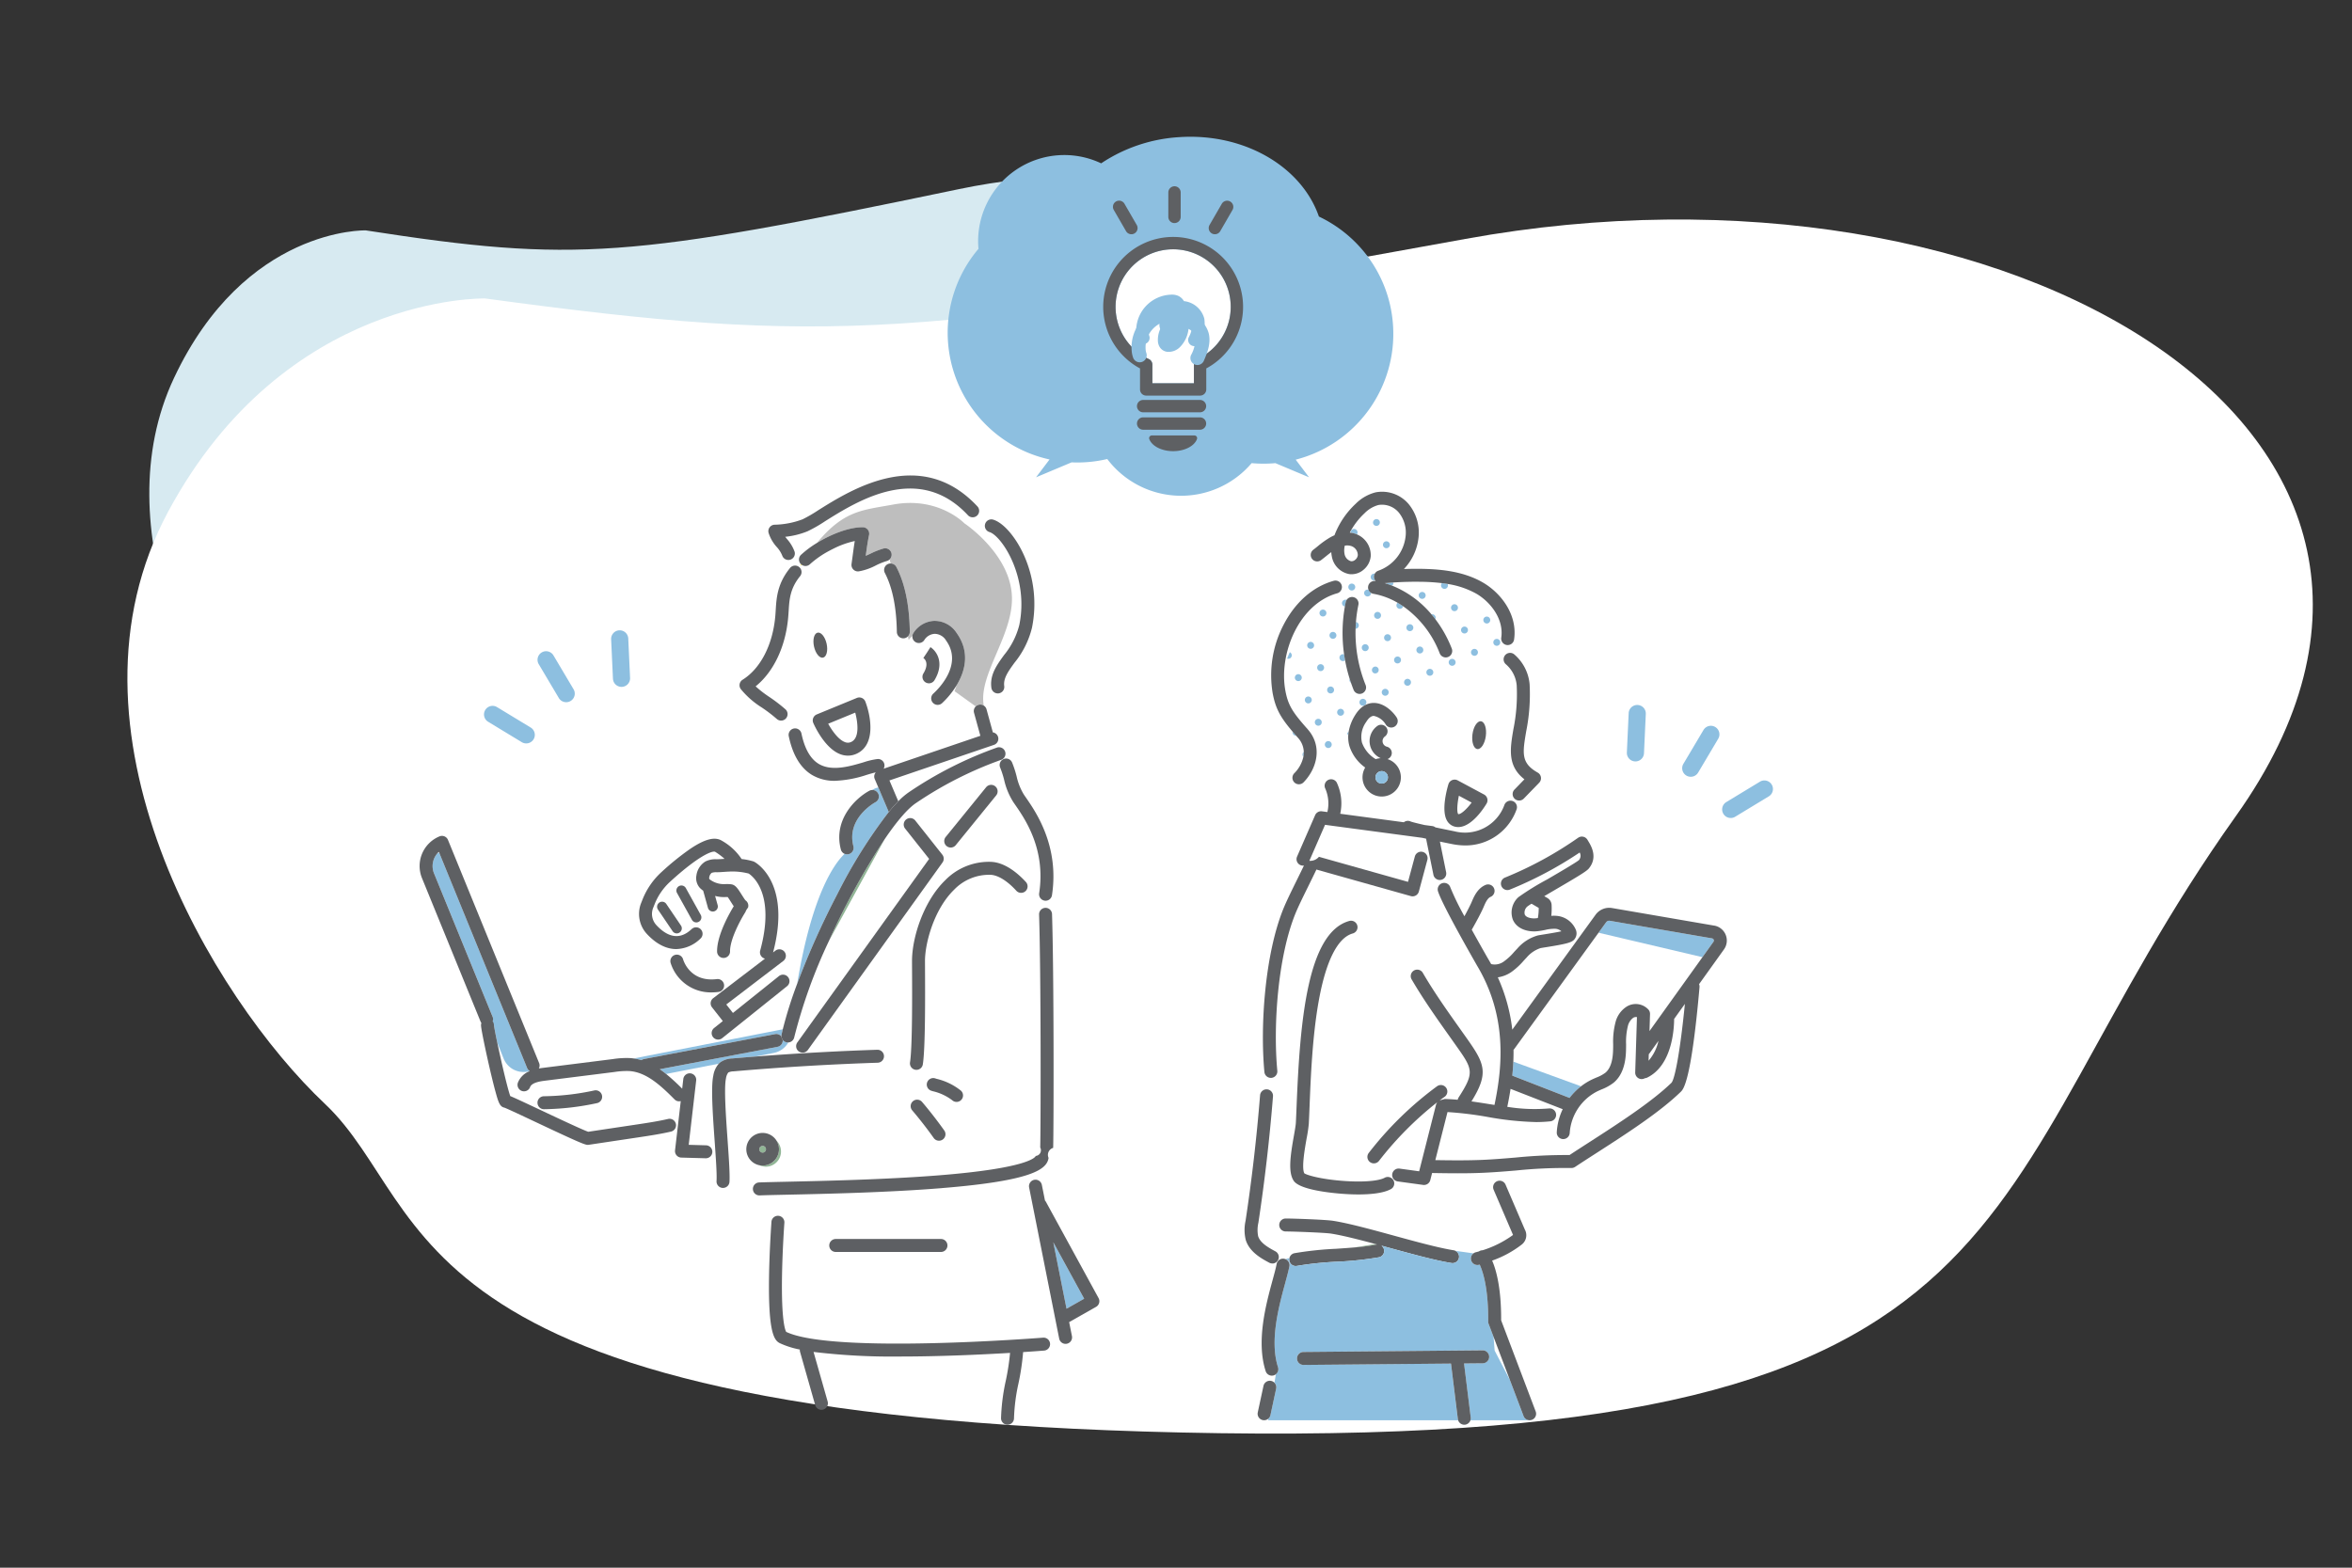 <svg xmlns="http://www.w3.org/2000/svg" xmlns:xlink="http://www.w3.org/1999/xlink" width="480" height="320" viewBox="0 0 480 320">
  <rect x="0" y="0" width="480" height="320" fill="#333333" stroke="none"/>
  <defs>
    <clipPath id="clip-path">
      <rect id="長方形_23227" data-name="長方形 23227" width="276.188" height="284.821" fill="none"/>
    </clipPath>
  </defs>
  <g id="グループ_7401" data-name="グループ 7401" transform="translate(-160 -2734)">
    <g id="img" transform="translate(0 -1564)">
      <rect id="area" width="480" height="320" transform="translate(160 4298)" fill="none"/>
      <path id="パス_19969" data-name="パス 19969" d="M44.166,11.164c42.847,6.65,53.821,5.6,121.057-8.419S294,30.284,260.377,84.321,237.965,173.272,134.9,171.628s-96.668-31.609-110.51-46.572S-9.459,72.12,5.043,41.287,44.166,11.164,44.166,11.164Z" transform="translate(190.472 4333.861)" fill="#d7eaf1"/>
      <path id="パス_19700" data-name="パス 19700" d="M258.346,4391.6c70.815,9.6,88.953,8.077,200.078-12.154S671.252,4419.2,615.689,4497.2s-37.042,128.4-207.381,126.027S248.541,4577.6,225.662,4556s-55.946-76.412-31.977-120.921S258.346,4391.6,258.346,4391.6Z" transform="translate(0.65 -32.678)" fill="#fff"/>
    </g>
    <g id="img-2" data-name="img" transform="translate(245.635 2740)">
      <g id="グループ_7358" data-name="グループ 7358" clip-path="url(#clip-path)">
        <path id="パス_21914" data-name="パス 21914" d="M436.7,38.374a26.349,26.349,0,0,0-5.39-14.235,26.644,26.644,0,0,0-9.73-7.854C418.062,6.108,406.323-.86,392.935.086a32.16,32.16,0,0,0-15.791,5.338A17.585,17.585,0,0,0,352.077,22.56c.008.1.021.207.03.312a26.49,26.49,0,0,0,14.5,43l-2.754,3.639,7.257-3.05a26.5,26.5,0,0,0,7.277-.68,18.89,18.89,0,0,0,29.465.839,26.687,26.687,0,0,0,4.291.046c.184-.013.367-.029.55-.046l6.877,2.89-2.726-3.6A26.5,26.5,0,0,0,436.7,38.374" transform="translate(-238.051 21.916)" fill="#8dbfe0"/>
        <path id="パス_21915" data-name="パス 21915" d="M501.507,100.365a11.75,11.75,0,1,0-16.715,10.649,1.261,1.261,0,0,1,.727,1.143v3.8H494v-3.8a1.261,1.261,0,0,1,.727-1.143,11.8,11.8,0,0,0,6.785-10.649m-6.274,7.253a1.261,1.261,0,1,1-2.319-.993,5.824,5.824,0,0,0,.741-3.273,2.2,2.2,0,0,0-1.194-1.438,5.49,5.49,0,0,1-1.531,3.264,2.89,2.89,0,0,1-2.284.865,1.87,1.87,0,0,1-1.411-.927,2.29,2.29,0,0,1-.285-1.036,4.7,4.7,0,0,1,1.39-3.531,4.837,4.837,0,0,0-3.6,5,2.437,2.437,0,0,0,.129.7,1.261,1.261,0,1,1-2.358.9,4.881,4.881,0,0,1-.288-1.43,7.373,7.373,0,0,1,7.088-7.844,3.189,3.189,0,0,1,1.494.251,2.655,2.655,0,0,1,1.154,1.071,4.815,4.815,0,0,1,4.163,3.626,7.963,7.963,0,0,1-.886,4.8" transform="translate(-335.976 -43.729)" fill="#fff"/>
        <path id="パス_21916" data-name="パス 21916" d="M482.549,78.885a14.272,14.272,0,0,0-6.76,26.841v4.286a1.261,1.261,0,0,0,1.261,1.261h11a1.261,1.261,0,0,0,1.261-1.261v-4.286a14.272,14.272,0,0,0-6.76-26.841m4.238,26.064v3.8h-8.475v-3.8a1.261,1.261,0,0,0-.728-1.143,11.75,11.75,0,1,1,9.931,0,1.261,1.261,0,0,0-.728,1.143" transform="translate(-328.767 -36.521)" fill="#5e6063"/>
        <path id="パス_21917" data-name="パス 21917" d="M507.7,207.256H496.1a1.261,1.261,0,0,0,0,2.522h11.6a1.261,1.261,0,1,0,0-2.522" transform="translate(-348.44 -131.617)" fill="#5e6063"/>
        <path id="パス_21918" data-name="パス 21918" d="M520.806,46.5a1.261,1.261,0,0,0,1.261-1.261V40.248a1.261,1.261,0,0,0-2.523,0v4.994a1.261,1.261,0,0,0,1.261,1.261" transform="translate(-366.745 -6.965)" fill="#5e6063"/>
        <path id="パス_21919" data-name="パス 21919" d="M478.632,56.567a1.261,1.261,0,0,0,2.185-1.261l-2.5-4.325a1.261,1.261,0,1,0-2.184,1.261Z" transform="translate(-334.463 -15.383)" fill="#5e6063"/>
        <path id="パス_21920" data-name="パス 21920" d="M551.971,57.028a1.261,1.261,0,0,0,1.723-.462l2.5-4.325a1.261,1.261,0,0,0-2.185-1.261l-2.5,4.325a1.261,1.261,0,0,0,.462,1.723" transform="translate(-390.299 -15.382)" fill="#5e6063"/>
        <path id="パス_21921" data-name="パス 21921" d="M507.7,220.964H496.1a1.261,1.261,0,0,0,0,2.522h11.6a1.261,1.261,0,1,0,0-2.522" transform="translate(-348.44 -141.772)" fill="#5e6063"/>
        <path id="パス_21922" data-name="パス 21922" d="M513.675,235.227h-8.7a.545.545,0,0,0-.523.716c.507,1.425,2.5,2.488,4.872,2.488s4.365-1.063,4.872-2.488a.545.545,0,0,0-.523-.716" transform="translate(-355.544 -152.338)" fill="#5e6063"/>
        <path id="パス_21923" data-name="パス 21923" d="M505.265,125.788a3.015,3.015,0,0,0-1.308-1.215,3.616,3.616,0,0,0-1.695-.285,8.362,8.362,0,0,0-8.038,8.9,5.543,5.543,0,0,0,.327,1.622,1.431,1.431,0,0,0,2.675-1.015,2.76,2.76,0,0,1-.147-.792,5.485,5.485,0,0,1,4.084-5.667,5.328,5.328,0,0,0-1.577,4,2.6,2.6,0,0,0,.324,1.175,2.12,2.12,0,0,0,1.6,1.051,3.276,3.276,0,0,0,2.591-.981,6.224,6.224,0,0,0,1.737-3.7,2.5,2.5,0,0,1,1.354,1.63,6.6,6.6,0,0,1-.84,3.712,1.431,1.431,0,1,0,2.63,1.126c.614-1.433,1.454-3.395,1.005-5.449a5.461,5.461,0,0,0-4.721-4.113" transform="translate(-348.916 -67.746)" fill="#8dbfe0"/>
        <path id="パス_21924" data-name="パス 21924" d="M653.668,843.425l-.378-.1-4.225.7a38.688,38.688,0,0,0,4.436-.579,1.278,1.278,0,0,1,.167-.018" transform="translate(-458.248 -595.397)" fill="#90b595"/>
        <path id="パス_21925" data-name="パス 21925" d="M625.643,402.889a.706.706,0,1,0,.408.911.706.706,0,0,0-.408-.911" transform="translate(-441.036 -284.413)" fill="#8dbfe0"/>
        <path id="パス_21926" data-name="パス 21926" d="M632.075,419.7a.706.706,0,1,0-.407-.911.706.706,0,0,0,.407.911" transform="translate(-445.932 -295.348)" fill="#8dbfe0"/>
        <path id="パス_21927" data-name="パス 21927" d="M641.168,395.973c-.013-.006-.023-.013-.036-.018a.706.706,0,0,0-.5,1.318.693.693,0,0,0,.176.04c.053-.3.108-.592.17-.886a1.317,1.317,0,0,1,.193-.454" transform="translate(-451.972 -279.516)" fill="#8dbfe0"/>
        <path id="パス_21928" data-name="パス 21928" d="M608.032,449.056a.706.706,0,1,0-.407-.911.705.705,0,0,0,.407.911" transform="translate(-428.958 -316.076)" fill="#8dbfe0"/>
        <path id="パス_21929" data-name="パス 21929" d="M614.967,464.545a.706.706,0,1,0-.407-.911.705.705,0,0,0,.407.911" transform="translate(-433.854 -327.011)" fill="#8dbfe0"/>
        <path id="パス_21930" data-name="パス 21930" d="M603.119,433.331a.7.7,0,0,0-.357-.885c-.2.433-.38.865-.545,1.3a.705.705,0,0,0,.9-.411" transform="translate(-425.173 -305.313)" fill="#8dbfe0"/>
        <path id="パス_21931" data-name="パス 21931" d="M623.521,442.121a.706.706,0,1,0-.407-.911.705.705,0,0,0,.407.911" transform="translate(-439.893 -311.18)" fill="#8dbfe0"/>
        <path id="パス_21932" data-name="パス 21932" d="M630.047,456.7a.706.706,0,1,0,.91-.408.706.706,0,0,0-.91.408" transform="translate(-444.789 -322.114)" fill="#8dbfe0"/>
        <path id="パス_21933" data-name="パス 21933" d="M617.5,426.224a.705.705,0,0,0,.028-.411.713.713,0,0,0-.11-.246.7.7,0,0,0-.325-.253.706.706,0,1,0,.408.911" transform="translate(-434.996 -300.244)" fill="#8dbfe0"/>
        <path id="パス_21934" data-name="パス 21934" d="M606.415,488.365a.7.7,0,0,0,.278.046c-.251-.286-.493-.564-.719-.829a.7.7,0,0,0,.442.784" transform="translate(-427.817 -344.239)" fill="#8dbfe0"/>
        <path id="パス_21935" data-name="パス 21935" d="M613.153,501.648a.695.695,0,0,0-.083,1,4.673,4.673,0,0,0,.083-1" transform="translate(-432.712 -354.17)" fill="#8dbfe0"/>
        <path id="パス_21936" data-name="パス 21936" d="M678.133,398.4a.7.7,0,0,0,.082.658.722.722,0,0,0,.089.1.705.705,0,0,0,1.147-.258.639.639,0,0,0,.018-.068q-.558-.383-1.136-.716a.7.7,0,0,0-.2.281" transform="translate(-478.738 -281.077)" fill="#8dbfe0"/>
        <path id="パス_21937" data-name="パス 21937" d="M656.576,389.008a.7.7,0,0,0-.865.42.7.7,0,0,0-.046.276.7.7,0,1,0,1.408-.072,1.321,1.321,0,0,1-.5-.625" transform="translate(-462.907 -274.621)" fill="#8dbfe0"/>
        <path id="パス_21938" data-name="パス 21938" d="M671.161,384.159a.706.706,0,0,0,.011.135q.581.183,1.15.405a.681.681,0,0,0,.235-.645c-.466.03-.932.066-1.4.105" transform="translate(-473.848 -271.147)" fill="#8dbfe0"/>
        <path id="パス_21939" data-name="パス 21939" d="M693.622,391.047a.706.706,0,1,0,.91-.408.705.705,0,0,0-.91.408" transform="translate(-489.673 -275.764)" fill="#8dbfe0"/>
        <path id="パス_21940" data-name="パス 21940" d="M709.239,384.491a.7.7,0,0,0-.128.209.706.706,0,1,0,1.346.091.717.717,0,0,0-.044-.131c-.393-.066-.784-.122-1.174-.17" transform="translate(-500.609 -271.456)" fill="#8dbfe0"/>
        <path id="パス_21941" data-name="パス 21941" d="M669.987,421.316a.706.706,0,1,0-.408-.91.7.7,0,0,0,.408.91" transform="translate(-472.699 -296.491)" fill="#8dbfe0"/>
        <path id="パス_21942" data-name="パス 21942" d="M649.736,412.843a.7.7,0,0,0,.076-1.389c-.036.462-.062.925-.076,1.389" transform="translate(-458.722 -290.492)" fill="#8dbfe0"/>
        <path id="パス_21943" data-name="パス 21943" d="M654.09,427.34a.706.706,0,1,0,.911-.408.706.706,0,0,0-.911.408" transform="translate(-461.763 -301.387)" fill="#8dbfe0"/>
        <path id="パス_21944" data-name="パス 21944" d="M676.922,436.8a.706.706,0,1,0-.408-.91.7.7,0,0,0,.408.91" transform="translate(-477.595 -307.426)" fill="#8dbfe0"/>
        <path id="パス_21945" data-name="パス 21945" d="M662.644,404.917a.706.706,0,1,0,.911-.408.706.706,0,0,0-.911.408" transform="translate(-467.803 -285.556)" fill="#8dbfe0"/>
        <path id="パス_21946" data-name="パス 21946" d="M685.98,413.063a.706.706,0,1,0,.408.911.706.706,0,0,0-.408-.911" transform="translate(-483.635 -291.595)" fill="#8dbfe0"/>
        <path id="パス_21947" data-name="パス 21947" d="M683.449,451.383h0a.706.706,0,0,0,.082.658.722.722,0,0,0,.089.1.7.7,0,0,0,.237.15h0a.7.7,0,0,0,.276.046.707.707,0,0,0,.484-.217.706.706,0,0,0-.669-1.176.723.723,0,0,0-.128.043.712.712,0,0,0-.118.067.7.7,0,0,0-.253.325" transform="translate(-482.491 -318.362)" fill="#8dbfe0"/>
        <path id="パス_21948" data-name="パス 21948" d="M644.192,487.627a.693.693,0,0,0-.314.634l.256-.2c.015-.146.034-.291.058-.438" transform="translate(-454.585 -344.271)" fill="#8dbfe0"/>
        <path id="パス_21949" data-name="パス 21949" d="M652.879,466.164a.706.706,0,1,0-.407-.911.705.705,0,0,0,.407.911" transform="translate(-460.62 -328.154)" fill="#8dbfe0"/>
        <path id="パス_21950" data-name="パス 21950" d="M637.389,473.1a.706.706,0,1,0-.407-.911.705.705,0,0,0,.407.911" transform="translate(-449.685 -333.05)" fill="#8dbfe0"/>
        <path id="パス_21951" data-name="パス 21951" d="M645.8,451.753c-.093-.268-.185-.536-.27-.807a.7.7,0,0,0,.27.807" transform="translate(-455.729 -318.374)" fill="#8dbfe0"/>
        <path id="パス_21952" data-name="パス 21952" d="M668.368,459.228a.706.706,0,1,0-.407-.911.705.705,0,0,0,.407.911" transform="translate(-471.556 -323.257)" fill="#8dbfe0"/>
        <path id="パス_21953" data-name="パス 21953" d="M661.433,443.739a.706.706,0,0,0,.939-.819.708.708,0,0,0-.308-.435.733.733,0,0,0-.128-.064.706.706,0,0,0-.5,1.319" transform="translate(-466.66 -312.322)" fill="#8dbfe0"/>
        <path id="パス_21954" data-name="パス 21954" d="M639.5,433.864a.719.719,0,0,0-.128-.034.705.705,0,0,0-.757.985.684.684,0,0,0,.067.118.694.694,0,0,0,.089.1.708.708,0,0,0,.513.2.718.718,0,0,0,.135-.018.709.709,0,0,0,.246-.11c.012-.008.021-.019.032-.028q-.11-.6-.2-1.212" transform="translate(-450.829 -306.283)" fill="#8dbfe0"/>
        <path id="パス_21955" data-name="パス 21955" d="M628.428,494.612a.706.706,0,1,0,.911-.408.706.706,0,0,0-.911.408" transform="translate(-443.646 -348.882)" fill="#8dbfe0"/>
        <path id="パス_21956" data-name="パス 21956" d="M622.812,479.625a.706.706,0,0,0-.082-.657.7.7,0,0,0-.2-.189.7.7,0,0,0-.539-.092.725.725,0,0,0-.128.043.706.706,0,1,0,.948.9" transform="translate(-438.75 -337.946)" fill="#8dbfe0"/>
        <path id="パス_21957" data-name="パス 21957" d="M723.892,414.682a.706.706,0,0,0-.828,1.066.741.741,0,0,0,.089.1.706.706,0,1,0,.74-1.169" transform="translate(-510.401 -292.738)" fill="#8dbfe0"/>
        <path id="パス_21958" data-name="パス 21958" d="M703.2,407.078c.006-.013.014-.024.019-.037a.7.7,0,0,0,.028-.412.715.715,0,0,0-.11-.246.7.7,0,0,0-.725-.283q.405.476.788.978" transform="translate(-495.909 -286.701)" fill="#8dbfe0"/>
        <path id="パス_21959" data-name="パス 21959" d="M732.161,396.253l-.081-.081a.653.653,0,0,0,.081.081" transform="translate(-516.858 -279.703)" fill="#8dbfe0"/>
        <path id="パス_21960" data-name="パス 21960" d="M717.365,400.1a.706.706,0,1,0-.911.408.706.706,0,0,0,.911-.408" transform="translate(-505.506 -281.803)" fill="#8dbfe0"/>
        <path id="パス_21961" data-name="パス 21961" d="M738.47,408.155a.706.706,0,1,0,.911-.408.706.706,0,0,0-.911.408" transform="translate(-521.337 -287.842)" fill="#8dbfe0"/>
        <path id="パス_21962" data-name="パス 21962" d="M714.427,437.514a.706.706,0,1,0,.91-.408.706.706,0,0,0-.91.408" transform="translate(-504.362 -308.57)" fill="#8dbfe0"/>
        <path id="パス_21963" data-name="パス 21963" d="M693.322,429.462a.706.706,0,1,0-.911.408.706.706,0,0,0,.911-.408" transform="translate(-488.531 -302.53)" fill="#8dbfe0"/>
        <path id="パス_21964" data-name="パス 21964" d="M699.346,445.358a.706.706,0,1,0-.407-.911.705.705,0,0,0,.407.911" transform="translate(-493.427 -313.465)" fill="#8dbfe0"/>
        <path id="パス_21965" data-name="パス 21965" d="M730.827,430.171a.706.706,0,1,0,.408.911.706.706,0,0,0-.408-.911" transform="translate(-515.298 -303.673)" fill="#8dbfe0"/>
        <path id="パス_21966" data-name="パス 21966" d="M746.224,424.582a.706.706,0,0,0,.527-.847.709.709,0,0,0-.11-.246.706.706,0,0,0-1.172.027.692.692,0,0,0-.064.128.705.705,0,0,0,.819.939" transform="translate(-526.233 -298.777)" fill="#8dbfe0"/>
        <path id="パス_21967" data-name="パス 21967" d="M644.743,385.244a.706.706,0,1,0,.911-.408.692.692,0,0,0-.138-.037.706.706,0,0,0-.773.445" transform="translate(-455.164 -271.667)" fill="#8dbfe0"/>
        <path id="パス_21968" data-name="パス 21968" d="M661.053,377.884a.7.7,0,1,0,.044,1.355,1.287,1.287,0,0,1-.044-1.355" transform="translate(-466.1 -266.777)" fill="#8dbfe0"/>
        <path id="パス_21969" data-name="パス 21969" d="M647.6,347.984a.705.705,0,1,0-1.278-.34,5.018,5.018,0,0,1,1.013.235c.091.031.178.068.266.106" transform="translate(-456.313 -244.9)" fill="#8dbfe0"/>
        <path id="パス_21970" data-name="パス 21970" d="M668.786,355.885a.706.706,0,1,0,.91-.408.706.706,0,0,0-.91.408" transform="translate(-472.139 -250.938)" fill="#8dbfe0"/>
        <path id="パス_21971" data-name="パス 21971" d="M661.933,341.053a.709.709,0,0,0,.089.1.706.706,0,0,0,.648.178.706.706,0,0,0,.417-1.093.706.706,0,0,0-1.154.812" transform="translate(-467.243 -240.003)" fill="#8dbfe0"/>
        <path id="パス_21972" data-name="パス 21972" d="M841.858,623.2a.451.451,0,0,0-.29-.707l-20.857-3.59a.78.78,0,0,0-.758.309l-1.538,2.121,21.2,4.993Z" transform="translate(-577.812 -436.945)" fill="#8dbfe0"/>
        <path id="パス_21973" data-name="パス 21973" d="M758.522,719.566l11.689,4.553a12.871,12.871,0,0,1,2.35-2.376l-13.827-5.034c-.043.97-.115,1.923-.212,2.858" transform="translate(-535.526 -506.005)" fill="#8dbfe0"/>
        <path id="パス_21974" data-name="パス 21974" d="M877.317,493.688a1.748,1.748,0,0,0,2.4-.611l4.1-6.907a1.749,1.749,0,1,0-3.008-1.786l-4.1,6.907a1.749,1.749,0,0,0,.611,2.4" transform="translate(-618.793 -341.377)" fill="#8dbfe0"/>
        <path id="パス_21975" data-name="パス 21975" d="M839.722,480.6l.082,0a1.749,1.749,0,0,0,1.746-1.669l.37-8.024a1.749,1.749,0,0,0-3.495-.161l-.37,8.024a1.749,1.749,0,0,0,1.667,1.828" transform="translate(-591.677 -331.176)" fill="#8dbfe0"/>
        <path id="パス_21976" data-name="パス 21976" d="M914.311,522.312a1.749,1.749,0,0,0-2.4-.588l-6.868,4.167a1.749,1.749,0,0,0,1.815,2.991l6.868-4.167a1.749,1.749,0,0,0,.588-2.4" transform="translate(-638.376 -368.165)" fill="#8dbfe0"/>
        <path id="パス_21977" data-name="パス 21977" d="M732.5,480.383c-.753-.1-1.532,1.089-1.739,2.655s.235,2.916.988,3.016,1.532-1.089,1.739-2.655-.235-2.916-.988-3.016" transform="translate(-515.894 -339.153)" fill="#5e6063"/>
        <path id="パス_21978" data-name="パス 21978" d="M756.64,462.654l3.138-3.234a1.323,1.323,0,0,0-.3-2.073c-3.443-1.945-3.1-3.972-2.348-8.415a38.606,38.606,0,0,0,.7-9.6,9.092,9.092,0,0,0-3.141-6.116,1.323,1.323,0,1,0-1.679,2.045,6.416,6.416,0,0,1,2.181,4.255,35.863,35.863,0,0,1-.672,8.974c-.675,3.988-1.268,7.489,2.247,10.23l-2.029,2.091a1.323,1.323,0,0,0,1.9,1.843" transform="translate(-531.296 -305.645)" fill="#5e6063"/>
        <path id="パス_21979" data-name="パス 21979" d="M637.186,526.7a1.323,1.323,0,0,0-2.506-.848,8.562,8.562,0,0,1-10.183,5.373c-1.546-.311-2.827-.576-3.889-.8a1.316,1.316,0,0,0-.635-.27l-1.558-.208c-2.083-.469-2.69-.661-2.838-.714a1.321,1.321,0,0,0-1.421.145l-12.978-1.735a9.964,9.964,0,0,0-.714-6.38,1.323,1.323,0,0,0-2.318,1.275,7.659,7.659,0,0,1,.41,4.754l-1.11-.148a1.323,1.323,0,0,0-1.388.782l-3.686,8.455a1.317,1.317,0,0,0,1.4,1.834c-.522,1.084-1.039,2.137-1.53,3.134-1.122,2.281-2.091,4.252-2.7,5.767-3.712,9.227-4.74,23.706-3.838,33.239a1.323,1.323,0,0,0,1.316,1.2c.042,0,.084,0,.126-.006a1.323,1.323,0,0,0,1.193-1.441c-.872-9.215.1-23.167,3.658-32,.573-1.424,1.522-3.354,2.621-5.587.53-1.078,1.091-2.218,1.655-3.395.015-.032.023-.065.035-.1l19.28,5.424a1.323,1.323,0,0,0,1.636-.93l1.743-6.491a1.323,1.323,0,0,0-2.555-.686l-1.4,5.2-18.179-5.115a2.312,2.312,0,0,1-1.955.818l3.2-7.345,19.829,2.651.791.175,1.5,7.374a1.323,1.323,0,1,0,2.593-.527l-1.269-6.25c.74.153,1.554.318,2.452.5a14.033,14.033,0,0,0,2.766.286,11.059,11.059,0,0,0,10.445-7.405" transform="translate(-413.297 -367.536)" fill="#5e6063"/>
        <path id="パス_21980" data-name="パス 21980" d="M652.527,476.6a1.174,1.174,0,0,1-.407-2.087,1.323,1.323,0,0,0-1.561-2.137,3.814,3.814,0,0,0,.7,6.568,3.87,3.87,0,0,0-1.015.194,6.451,6.451,0,0,1-2.81-3.383,5.166,5.166,0,0,1,.849-4.179c.508-.838,1.035-1.263,1.568-1.263h0a3.763,3.763,0,0,1,2.432,1.742,1.323,1.323,0,0,0,2.269-1.361c-.5-.84-2.33-3.022-4.7-3.027h-.008c-1.049,0-2.562.442-3.832,2.539a9.371,9.371,0,0,0-1.291,3.328c-.024.146-.043.292-.058.438a6.615,6.615,0,0,0,.219,2.514,8.553,8.553,0,0,0,3.214,4.367,3.921,3.921,0,0,0,3.373,5.92,3.914,3.914,0,0,0,1.177-7.645,1.322,1.322,0,0,0-.124-2.528m-2.291,5.945a1.27,1.27,0,1,1,.921,1.542,1.262,1.262,0,0,1-.921-1.542" transform="translate(-455.119 -330.182)" fill="#5e6063"/>
        <path id="パス_21981" data-name="パス 21981" d="M598.514,412.977c-3.008-3.382-3.966-4.821-4.524-7.839-1.407-7.617,2.832-17.741,10.612-19.886a1.323,1.323,0,0,0-.7-2.55c-4.266,1.176-7.927,4.392-10.311,9.054a22.255,22.255,0,0,0-2.2,13.863c.585,3.168,1.593,4.971,4.072,7.882.226.265.468.544.719.829.118.134.234.267.357.406a4.478,4.478,0,0,1,1.209,2.9,4.663,4.663,0,0,1-.083,1A6.809,6.809,0,0,1,595.807,422a1.323,1.323,0,0,0,1.893,1.849c2.642-2.705,4.023-7.261.813-10.87" transform="translate(-417.304 -270.158)" fill="#5e6063"/>
        <path id="パス_21982" data-name="パス 21982" d="M642.963,413.088a1.323,1.323,0,0,0,2.452-.993,28.584,28.584,0,0,1-2.057-11.5c.013-.464.039-.927.076-1.389a27.038,27.038,0,0,1,.5-3.5,1.323,1.323,0,0,0-2.588-.551c-.062.294-.117.59-.17.886a30.76,30.76,0,0,0-.159,9.784q.087.608.2,1.212a31.19,31.19,0,0,0,.934,3.779c.085.27.177.539.27.807.17.492.348.981.544,1.463" transform="translate(-452.344 -278.246)" fill="#5e6063"/>
        <path id="パス_21983" data-name="パス 21983" d="M623.48,329.781l-.036.094a8.562,8.562,0,0,0-.783.379,18.143,18.143,0,0,0-2.633,1.863c-.3.242-.6.484-.91.717a1.323,1.323,0,1,0,1.6,2.108c.327-.248.647-.5.968-.762.375-.3.74-.594,1.106-.864a5.817,5.817,0,0,0,.116.908,4.428,4.428,0,0,0,3.6,3.585,3.754,3.754,0,0,0,2.823-.86,4.074,4.074,0,0,0,1.509-2.781,4.6,4.6,0,0,0-2.816-4.47c-.088-.037-.175-.074-.266-.106a5.017,5.017,0,0,0-1.012-.235c-.057-.007-.113-.016-.171-.021a14.474,14.474,0,0,1,2.985-3.936,6.3,6.3,0,0,1,2.845-1.7,4.471,4.471,0,0,1,4.2,1.58,6.514,6.514,0,0,1,1.357,4.783,8.425,8.425,0,0,1-5.55,7.039,1.309,1.309,0,0,0-.686,1.969,1.3,1.3,0,0,0,.11.147,1.322,1.322,0,0,0-.434,2.609,14.943,14.943,0,0,1,4.922,1.824q.577.334,1.136.716a20.86,20.86,0,0,1,7.457,9.6,1.323,1.323,0,0,0,2.466-.96,24.736,24.736,0,0,0-3.367-6.023q-.383-.5-.788-.978a20.431,20.431,0,0,0-8.025-5.847q-.569-.223-1.15-.405c-.115-.036-.229-.074-.344-.107l.332-.028c.465-.039.93-.075,1.4-.105,1.824-.117,3.657-.169,5.475-.144a40.347,40.347,0,0,1,4.446.273c.389.049.781.1,1.174.17a17.466,17.466,0,0,1,5.846,1.981c2.846,1.646,5.655,5.155,5.1,8.967a1.323,1.323,0,1,0,2.618.383c.74-5.059-2.676-9.491-6.391-11.64-4.1-2.372-8.972-2.731-12.757-2.78-1.108-.012-2.222.005-3.336.041a11,11,0,0,0,2.987-6.467,9.17,9.17,0,0,0-1.972-6.728,7.084,7.084,0,0,0-6.787-2.457,8.814,8.814,0,0,0-4.084,2.344,17.118,17.118,0,0,0-4.281,6.317m3.412,2.312a1.954,1.954,0,0,1,1.314,1.851,1.434,1.434,0,0,1-.542.953,1.151,1.151,0,0,1-.835.286,1.851,1.851,0,0,1-1.333-1.5,3.967,3.967,0,0,1,.056-1.682,2.807,2.807,0,0,1,1.34.091" transform="translate(-436.736 -226.615)" fill="#5e6063"/>
        <path id="パス_21984" data-name="パス 21984" d="M578.317,771.521a1.323,1.323,0,0,0,.624-2.491c-1.556-.829-3.109-1.751-3.518-3.1a6.592,6.592,0,0,1,.054-2.738c1.29-8.525,2.293-17.2,2.98-25.8a1.323,1.323,0,0,0-2.638-.211c-.682,8.53-1.677,17.146-2.958,25.61a8.652,8.652,0,0,0,.031,3.9c.763,2.506,3.293,3.855,4.8,4.661a1.323,1.323,0,0,0,.621.156" transform="translate(-404.297 -519.607)" fill="#5e6063"/>
        <path id="パス_21985" data-name="パス 21985" d="M598.828,834.273a1.322,1.322,0,0,0,1.568,1.02,67.391,67.391,0,0,1,8.178-.855,68.792,68.792,0,0,0,8.549-.907,1.318,1.318,0,0,0,.488-2.37l1.877.513c4.555,1.248,9.266,2.538,12.448,3.036a1.34,1.34,0,0,0,.206.016,1.319,1.319,0,0,0,.579-2.5,1.3,1.3,0,0,0-.376-.125c-3.035-.476-7.673-1.746-12.158-2.975-4.555-1.248-9.266-2.538-12.448-3.037-1.52-.238-8.149-.468-9.617-.468h-.041a1.323,1.323,0,0,0,0,2.646h.046c1.5,0,7.951.24,9.2.436,2.331.365,5.607,1.2,9.034,2.123l.378.1a1.292,1.292,0,0,0-.167.018,38.689,38.689,0,0,1-4.436.579c-1.211.1-2.486.191-3.744.276a68.775,68.775,0,0,0-8.547.906,1.328,1.328,0,0,0-1.02,1.568" transform="translate(-421.323 -582.897)" fill="#5e6063"/>
        <path id="パス_21986" data-name="パス 21986" d="M728.71,578.623l-20.857-3.59A3.443,3.443,0,0,0,704.5,576.4L687.5,599.861a35.709,35.709,0,0,0-2.953-10.682,6.47,6.47,0,0,0,2.76-1.082,14,14,0,0,0,2.489-2.281c.205-.223.414-.45.634-.679a6.278,6.278,0,0,1,2.83-1.922c.158-.036.687-.12,1.2-.2,3.849-.612,5-.906,5.571-1.431a1.92,1.92,0,0,0,.449-2.086,4.649,4.649,0,0,0-3.839-2.86,6.629,6.629,0,0,0-1.182-.007,13.718,13.718,0,0,0,.068-2.141,1.741,1.741,0,0,0-.934-1.546l-.569-.334c.635-.373,1.289-.755,1.9-1.113,5.161-3.011,6.731-3.971,7.188-4.524,1.886-2.284.5-4.6-.1-5.586-.058-.1-.114-.189-.162-.274-.012-.022-.029-.039-.043-.06s-.022-.043-.036-.063-.027-.029-.04-.045a1.344,1.344,0,0,0-.092-.1c-.03-.03-.06-.059-.092-.086s-.069-.054-.1-.078-.071-.047-.109-.068a1.236,1.236,0,0,0-.113-.054c-.04-.017-.079-.033-.121-.046a1.219,1.219,0,0,0-.121-.031,1.251,1.251,0,0,0-.125-.022c-.042-.005-.084-.007-.126-.008s-.085,0-.127,0-.083.009-.125.017a1.264,1.264,0,0,0-.129.029c-.04.011-.079.025-.119.04a1.344,1.344,0,0,0-.126.056c-.018.009-.037.014-.055.025s-.039.029-.06.042-.043.022-.063.036a75.668,75.668,0,0,1-14.882,8.106,1.323,1.323,0,1,0,.958,2.466,78.379,78.379,0,0,0,14.249-7.571,1.361,1.361,0,0,1-.148,1.55c-.585.5-4.146,2.581-6.513,3.962a53.538,53.538,0,0,0-5.834,3.6,4.221,4.221,0,0,0-1.125,4.642c.877,1.961,3.18,2.479,4.886,2.325a15.875,15.875,0,0,0,1.689-.271,7.732,7.732,0,0,1,2.168-.233,2.112,2.112,0,0,1,1.149.506c-1.062.24-2.726.5-3.481.624s-1.142.182-1.377.237a8.639,8.639,0,0,0-4.144,2.668c-.233.243-.455.483-.672.719a11.581,11.581,0,0,1-2.024,1.882,3.164,3.164,0,0,1-2.638.57c-.218-.394-.445-.788-.682-1.182h0c-1.06-1.852-2.2-3.885-3.28-5.837,1.082-1.889,2.03-3.7,2.43-4.653.38-.9.8-1.8,1.425-2.056a1.323,1.323,0,0,0-.993-2.452c-1.692.686-2.429,2.435-2.87,3.481-.217.514-.743,1.574-1.485,2.932a53.118,53.118,0,0,1-2.869-5.874,1.323,1.323,0,1,0-2.518.812c.816,2.529,5.771,11.306,7.864,14.962,0,.006.007.01.01.016l0,.011c6.237,10.331,5.32,20.614,3.645,28.588l-1.022-.163c-1.21-.194-2.438-.389-3.674-.559,3.646-5.864,2.662-7.763-1.043-13l-1.072-1.511c-2.688-3.786-5.467-7.7-7.772-11.654A1.323,1.323,0,1,0,667,589.667c2.364,4.056,5.178,8.02,7.9,11.854q.538.758,1.069,1.508c3.46,4.89,3.9,5.518.587,10.655a1.321,1.321,0,0,0-.192.489c-.868-.079-1.736-.138-2.6-.16h-.035a76.015,76.015,0,0,0-1.052.285c.334-.25.664-.491.987-.717a1.323,1.323,0,1,0-1.515-2.169,70.048,70.048,0,0,0-13.951,13.623,1.323,1.323,0,0,0,2.112,1.594,68.892,68.892,0,0,1,11.9-11.975,1.31,1.31,0,0,0-.268.516l-3.449,13.6-3.979-.545a1.323,1.323,0,1,0-.359,2.621l5.151.705a1.341,1.341,0,0,0,.181.012,1.323,1.323,0,0,0,1.281-1l.366-1.441c1.743.029,3.51.056,5.289.056,1.691,0,3.39-.024,5.078-.1,2.277-.1,4.585-.288,6.817-.475a97.688,97.688,0,0,1,11.217-.5h.045a1.313,1.313,0,0,0,.231-.023l.068-.015a1.334,1.334,0,0,0,.158-.048c.023-.008.045-.016.067-.026a1.282,1.282,0,0,0,.171-.09c.01-.006.021-.011.032-.018l0,0c1.343-.893,2.845-1.86,4.435-2.883,6.023-3.878,12.849-8.273,17.144-12.456.525-.512,2.123-2.068,3.826-21.37a1.314,1.314,0,0,0-.092-.6l5.084-7.1a3.1,3.1,0,0,0-1.992-4.856m-36.431-1.485c-.9.082-1.961-.158-2.235-.77a1.634,1.634,0,0,1,.531-1.643,9.787,9.787,0,0,1,.854-.568l1.461.858a11.028,11.028,0,0,1-.173,2.069c-.148.022-.294.042-.438.054m-4.346,26.627,17.175-23.694,1.538-2.121a.781.781,0,0,1,.758-.309l20.857,3.59a.451.451,0,0,1,.29.707l-2.24,3.126L715.5,600.149l.11-3.475a1.323,1.323,0,0,0-.288-.867,3.514,3.514,0,0,0-4.445-.673,5.308,5.308,0,0,0-2.3,3.167,15.711,15.711,0,0,0-.49,4.567c0,.517-.007,1.005-.029,1.492-.092,2.055-.611,3.494-1.541,4.278a7.437,7.437,0,0,1-1.842.993c-.292.126-.595.256-.9.4a12.339,12.339,0,0,0-2.239,1.388,12.874,12.874,0,0,0-2.35,2.376L687.5,609.245c.1-.935.169-1.888.212-2.858.035-.8.051-1.6.042-2.421a1.318,1.318,0,0,0,.179-.2m27.422,1.1a1.324,1.324,0,0,0,.145-.167l1.829-2.553a9.191,9.191,0,0,1-2.016,4.055Zm4.668,5.8c-4.106,3.993-11.1,8.494-16.715,12.111-1.466.944-2.851,1.837-4.12,2.676a103.629,103.629,0,0,0-11.1.52c-2.206.184-4.486.374-6.709.468-3.177.134-6.422.1-9.587.048l2.487-9.807a72.607,72.607,0,0,1,8.141.987,63.184,63.184,0,0,0,9.926,1.054,27.285,27.285,0,0,0,2.918-.15,1.323,1.323,0,0,0-.283-2.631,34.771,34.771,0,0,1-8.5-.33c.245-1.176.473-2.4.667-3.664l10.643,4.145a12.551,12.551,0,0,0-1.212,4.711,1.323,1.323,0,0,0,1.25,1.392l.072,0a1.323,1.323,0,0,0,1.32-1.252,10.312,10.312,0,0,1,5.695-8.527c.263-.126.532-.241.8-.357a9.667,9.667,0,0,0,2.5-1.4c1.518-1.279,2.352-3.359,2.479-6.182.024-.536.028-1.073.032-1.591a13.536,13.536,0,0,1,.375-3.814,2.926,2.926,0,0,1,1.1-1.65,1.132,1.132,0,0,1,.74-.127l-.356,11.29a1.323,1.323,0,0,0,1.28,1.364,1.343,1.343,0,0,0,.7-.181,1.315,1.315,0,0,0,.48-.13c5.106-2.5,5.477-10,5.485-11.971l2.195-3.063c-.993,9.931-2.046,15.2-2.707,16.06" transform="translate(-464.505 -395.684)" fill="#5e6063"/>
        <path id="パス_21987" data-name="パス 21987" d="M608.178,660.2c.051-1.009.1-2.177.151-3.466.245-6.078.581-14.4,1.9-21.654,1.466-8.06,3.857-12.767,6.916-13.612a1.323,1.323,0,0,0-.705-2.551c-8.616,2.381-10.07,20.713-10.756,37.709-.051,1.279-.1,2.437-.149,3.438-.029.578-.215,1.622-.411,2.729-.727,4.1-1.192,7.382-.047,9.141,1.07,1.644,6.158,2.338,9.1,2.606.957.087,2.476.2,4.119.2,2.41,0,5.087-.233,6.658-1.1a1.323,1.323,0,0,0-1.284-2.313c-1.284.713-4.746.958-8.821.624-4.39-.359-7.045-1.148-7.592-1.524-.592-1.128.1-5.04.477-7.163a28.9,28.9,0,0,0,.448-3.056" transform="translate(-426.705 -436.929)" fill="#5e6063"/>
        <path id="パス_21988" data-name="パス 21988" d="M665.483,517.373a1.27,1.27,0,1,0-.962.141,1.262,1.262,0,0,0,.962-.141" transform="translate(-468.483 -363.605)" fill="#8dbfe0"/>
        <path id="パス_21989" data-name="パス 21989" d="M713.434,530.463a2.827,2.827,0,0,0,.788.111c2.766,0,5.274-3.945,5.786-4.8a1.322,1.322,0,0,0-.511-1.844l-5.384-2.886a1.323,1.323,0,0,0-1.891.781c-.26.854-1.495,5.223-.33,7.369a2.537,2.537,0,0,0,1.542,1.271m.78-2.533c-.3-.435-.216-2.034.14-3.757l2.605,1.4c-1.036,1.383-2.218,2.435-2.746,2.361" transform="translate(-502.258 -367.751)" fill="#5e6063"/>
        <path id="パス_21990" data-name="パス 21990" d="M641.159,879.259l-2.794-7.374-3.109-5.99-.221-2.8-1.013-2.674a1.324,1.324,0,0,1-.086-.481c.063-6.76-1.082-10.2-1.73-11.591l-.164.042a1.341,1.341,0,0,1-.306.036,1.322,1.322,0,0,1-.8-2.376l-3.677-.515a1.319,1.319,0,0,1-.58,2.505,1.332,1.332,0,0,1-.206-.016c-3.182-.5-7.892-1.789-12.448-3.037l-1.877-.513a1.318,1.318,0,0,1-.488,2.37,68.815,68.815,0,0,1-8.55.907,67.423,67.423,0,0,0-8.178.855,1.319,1.319,0,0,1-1.567-1.568l-.778.129a1.322,1.322,0,0,1,.788,1.454c-.168.922-.494,2.119-.871,3.5-1.276,4.687-3.2,11.769-1.464,17.151a1.321,1.321,0,0,1-.425,1.43l-.29,1.72a1.32,1.32,0,0,1,.345,1.2l-1.171,5.441a1.313,1.313,0,0,1-.413.7l-.061.359h38.78a1.314,1.314,0,0,1-.061-.261l-1.4-11.321-30.085.274h-.012a1.323,1.323,0,0,1-.012-2.646l36.554-.333h.012a1.323,1.323,0,0,1,.012,2.646l-3.806.035,1.361,11.021a1.308,1.308,0,0,1-.064.585H642.4l-.006-.017a1.324,1.324,0,0,1-1.231-.854" transform="translate(-415.862 -596.21)" fill="#8dbfe0"/>
        <path id="パス_21991" data-name="パス 21991" d="M587.863,875.489c-1.739-5.382.189-12.464,1.465-17.151.377-1.385.7-2.582.871-3.5a1.323,1.323,0,0,0-2.6-.474c-.148.811-.46,1.957-.821,3.284-1.358,4.989-3.41,12.529-1.429,18.66a1.322,1.322,0,0,0,1.666.852,1.306,1.306,0,0,0,.427-.235,1.32,1.32,0,0,0,.425-1.43" transform="translate(-412.682 -602.422)" fill="#5e6063"/>
        <path id="パス_21992" data-name="パス 21992" d="M735.969,827.945c.034-6.59-1.017-10.3-1.837-12.188a21.392,21.392,0,0,0,5.971-3.224,2.406,2.406,0,0,0,.7-3.114l-3.923-9.14a1.323,1.323,0,1,0-2.431,1.043l3.922,9.139.022.053-.057.052a21.553,21.553,0,0,1-6.153,3.083,1.3,1.3,0,0,0-.745.232c-.215.062-.424.119-.617.165a1.323,1.323,0,0,0,.3,2.611,1.337,1.337,0,0,0,.306-.036l.164-.042c.648,1.4,1.792,4.831,1.73,11.591a1.325,1.325,0,0,0,.086.481l1.013,2.674,3.331,8.791,2.794,7.374a1.323,1.323,0,0,0,1.231.854h.007a1.324,1.324,0,0,0,1.237-1.792Z" transform="translate(-515.248 -564.441)" fill="#5e6063"/>
        <path id="パス_21993" data-name="パス 21993" d="M584.355,945.234l1.171-5.442a1.323,1.323,0,0,0-2.586-.557l-1.172,5.441a1.323,1.323,0,0,0,2.587.557" transform="translate(-410.715 -662.375)" fill="#5e6063"/>
        <path id="パス_21994" data-name="パス 21994" d="M644.547,930.865l-1.361-11.021,3.806-.035a1.323,1.323,0,0,0-.012-2.646h-.012l-36.554.333a1.323,1.323,0,0,0,.012,2.646h.012l30.085-.274,1.4,11.321a1.334,1.334,0,0,0,1.312,1.161,1.351,1.351,0,0,0,.164-.01,1.337,1.337,0,0,0,1.151-1.475" transform="translate(-430.035 -647.53)" fill="#5e6063"/>
        <path id="パス_21995" data-name="パス 21995" d="M280.818,531.337a1.319,1.319,0,0,1-.085-.164l-2.054-4.825a3.431,3.431,0,0,0-1.254.517,1.319,1.319,0,0,1,.673,2.482c-.252.137-5.984,3.33-4.509,8.994a1.315,1.315,0,0,1-1.787,1.551c-1.949,1.827-6.614,7.969-9.681,26.5a164.513,164.513,0,0,1,8.18-18.262,102.864,102.864,0,0,1,10.516-16.79" transform="translate(-185.061 -371.609)" fill="#8dbfe0"/>
        <path id="パス_21996" data-name="パス 21996" d="M295.511,562.171a148.753,148.753,0,0,0-11.4,20.82Z" transform="translate(-200.589 -396.9)" fill="#90b595"/>
        <path id="パス_21997" data-name="パス 21997" d="M28.294,615.586l-17.94-43.94-.387.155a3.892,3.892,0,0,0-.677,4.031l11.961,29.3a2.658,2.658,0,0,0,.281,1.667c.025.386.3,1.823.686,3.66l1.279,3.2a4.373,4.373,0,0,0,5.335,2.559,1.314,1.314,0,0,1-.537-.627" transform="translate(-6.356 -403.59)" fill="#8dbfe0"/>
        <path id="パス_21998" data-name="パス 21998" d="M150.764,700.329l26.735-5.081a1.319,1.319,0,0,1,1.3.5,1.309,1.309,0,0,1,.02-.4c.077-.352.163-.714.252-1.082l-30.416,5.949a10.562,10.562,0,0,1,1.578.344,1.308,1.308,0,0,1,.534-.237" transform="translate(-104.951 -490.165)" fill="#8dbfe0"/>
        <path id="パス_21999" data-name="パス 21999" d="M179.078,706.181a4.515,4.515,0,0,1,2.475-.78q2.3-.2,4.607-.379l3.831-.749a4.362,4.362,0,0,0,2.961-2.134c-.03,0-.06.008-.09.008a1.332,1.332,0,0,1-.285-.031,1.31,1.31,0,0,1-.768-.5,1.318,1.318,0,0,1-1.064,1.416L166.715,707.6q.662.455,1.3.972l10.739-2.1a3.122,3.122,0,0,1,.323-.29" transform="translate(-117.703 -495.351)" fill="#8dbfe0"/>
        <path id="パス_22000" data-name="パス 22000" d="M264.264,371.7l.305-.156a1.327,1.327,0,0,1-.128-.108c-.059.088-.118.174-.177.264" transform="translate(-186.574 -262.237)" fill="#fddc0e"/>
        <path id="パス_22001" data-name="パス 22001" d="M285.41,360.3q-.5.242-.99.506Z" transform="translate(-200.804 -254.375)" fill="#fddc0e"/>
        <path id="パス_22002" data-name="パス 22002" d="M309.86,370.145c-1.136-6.336,6.057-14.337,5.747-22.282-.339-8.7-9.694-14.9-9.694-14.9s-5.319-5.547-14.542-3.834c-6.223,1.156-10,1.115-15.557,7.838,2.9-1.78,6.5-3.206,9.343-3.209h0a1.323,1.323,0,0,1,1.294,1.6c-.276,1.309-.483,2.786-.678,4.24.308-.134.624-.282.946-.432a15.805,15.805,0,0,1,2.693-1.064,1.32,1.32,0,0,1,1.188,2.283l.064-.008.186.787a1.318,1.318,0,0,1,1.172.706c1.739,3.333,2.663,7.784,2.747,13.229a1.316,1.316,0,0,1-.395.959l.165.7a6.292,6.292,0,0,1,.758-.823,1.324,1.324,0,0,1,.161-.508,5.3,5.3,0,0,1,4.213-2.543,5.356,5.356,0,0,1,4.666,2.492c2.833,3.972,1.643,7.9-.017,10.651-.238.733-.432,1.186-.432,1.186l4.325,3.112a1.3,1.3,0,0,1,1.644-.173" transform="translate(-194.728 -232.138)" fill="#bebebe"/>
        <path id="パス_22003" data-name="パス 22003" d="M351.118,413.167a5.356,5.356,0,0,0-4.666-2.492,5.3,5.3,0,0,0-4.213,2.544,1.323,1.323,0,0,0,2.307,1.3,2.665,2.665,0,0,1,2.049-1.2,2.745,2.745,0,0,1,2.369,1.387c3.481,4.88-1.583,9.871-2.633,10.822a1.323,1.323,0,0,0,1.776,1.961,17.348,17.348,0,0,0,2.994-3.67c1.66-2.747,2.85-6.679.017-10.651" transform="translate(-241.506 -289.937)" fill="#5e6063"/>
        <path id="パス_22004" data-name="パス 22004" d="M393.233,342.76c2.433.7,8.142,9.117,6.1,19a15.752,15.752,0,0,1-3.128,6.137c-1.5,2.084-2.922,4.052-2.565,6.662a1.323,1.323,0,0,0,1.309,1.144,1.391,1.391,0,0,0,.181-.012,1.323,1.323,0,0,0,1.132-1.49c-.213-1.562.8-2.972,2.09-4.756a18.124,18.124,0,0,0,3.573-7.149,24.353,24.353,0,0,0-1.613-14.745c-1.686-3.777-4.235-6.723-6.344-7.33a1.323,1.323,0,0,0-.732,2.542" transform="translate(-276.952 -240.161)" fill="#5e6063"/>
        <path id="パス_22005" data-name="パス 22005" d="M349.715,436.113a1.322,1.322,0,0,0,1.815-.453c2.132-3.55.392-5.962-.826-6.742l-.714,1.114-.736,1.1c.315.222,1.244,1.107.007,3.167a1.323,1.323,0,0,0,.453,1.815" transform="translate(-246.45 -302.822)" fill="#5e6063"/>
        <path id="パス_22006" data-name="パス 22006" d="M327.705,384.772c-.084-5.445-1.008-9.9-2.747-13.229a1.318,1.318,0,0,0-1.172-.706,1.3,1.3,0,0,0-.613.145,1.323,1.323,0,0,0-.561,1.785c1.546,2.964,2.37,7.016,2.447,12.046a1.323,1.323,0,0,0,1.322,1.3h.021a1.329,1.329,0,0,0,1.3-1.343" transform="translate(-227.663 -261.816)" fill="#5e6063"/>
        <path id="パス_22007" data-name="パス 22007" d="M282.228,350.953a1.325,1.325,0,0,0-1.612-.95,15.783,15.783,0,0,0-2.693,1.064c-.322.15-.638.3-.946.432.195-1.453.4-2.931.678-4.24a1.323,1.323,0,0,0-1.294-1.6h0c-2.843,0-6.445,1.429-9.343,3.209a20.533,20.533,0,0,0-3.245,2.421,1.323,1.323,0,0,0-.06,1.87c.027.029.058.05.087.076a1.3,1.3,0,0,0,.128.108,1.323,1.323,0,0,0,1.655-.123,19.62,19.62,0,0,1,3.965-2.752q.489-.264.99-.507a18.115,18.115,0,0,1,4.2-1.481c-.167,1.028-.309,2.088-.447,3.125-.071.53-.141,1.056-.213,1.569a1.323,1.323,0,0,0,1.31,1.508,1.3,1.3,0,0,0,.162-.01,11.914,11.914,0,0,0,3.493-1.214,13.751,13.751,0,0,1,2.233-.9,1.337,1.337,0,0,0,.95-1.612" transform="translate(-185.931 -244.043)" fill="#5e6063"/>
        <path id="パス_22008" data-name="パス 22008" d="M243.82,324.329a5.947,5.947,0,0,1,1.1,1.712,1.323,1.323,0,0,0,2.529-.778,8.013,8.013,0,0,0-1.563-2.586c-.118-.147-.234-.293-.345-.437a16.494,16.494,0,0,0,4.554-1.128,28.681,28.681,0,0,0,3.6-2.065c6.682-4.189,19.12-11.986,29.157-1.184a1.323,1.323,0,0,0,1.938-1.8c-11.527-12.4-25.693-3.524-32.5.744a28.679,28.679,0,0,1-3.206,1.86,17.042,17.042,0,0,1-5.745,1.105,1.323,1.323,0,0,0-1.2,1.646,7.8,7.8,0,0,0,1.68,2.912" transform="translate(-170.925 -218.666)" fill="#5e6063"/>
        <path id="パス_22009" data-name="パス 22009" d="M439.884,842.142l2.7,13.56,3.6-2.041Z" transform="translate(-310.564 -594.563)" fill="#8dbfe0"/>
        <path id="パス_22010" data-name="パス 22010" d="M236.478,775.247a.683.683,0,1,0,.683.683.684.684,0,0,0-.683-.683" transform="translate(-166.474 -547.335)" fill="#90b595"/>
        <path id="パス_22011" data-name="パス 22011" d="M236.549,776.651a3.322,3.322,0,0,1-.653-.065,3.1,3.1,0,0,0,3.468-5.032,3.323,3.323,0,0,1-2.815,5.1" transform="translate(-166.546 -544.727)" fill="#90b595"/>
        <path id="パス_22012" data-name="パス 22012" d="M86.2,441.3a1.749,1.749,0,1,0,3.008-1.786l-4.1-6.907a1.749,1.749,0,0,0-3.008,1.786Z" transform="translate(-57.789 -304.821)" fill="#8dbfe0"/>
        <path id="パス_22013" data-name="パス 22013" d="M135.069,428.824l.082,0a1.749,1.749,0,0,0,1.667-1.828l-.37-8.024a1.749,1.749,0,1,0-3.494.161l.37,8.024a1.749,1.749,0,0,0,1.746,1.669" transform="translate(-93.866 -294.619)" fill="#8dbfe0"/>
        <path id="パス_22014" data-name="パス 22014" d="M45.546,472.938l6.868,4.167a1.749,1.749,0,0,0,1.815-2.991l-6.868-4.167a1.749,1.749,0,0,0-1.815,2.991" transform="translate(-31.561 -331.61)" fill="#8dbfe0"/>
        <path id="パス_22015" data-name="パス 22015" d="M275.354,423.922c.711-.156,1.038-1.423.73-2.831s-1.135-2.423-1.846-2.267-1.038,1.423-.73,2.831,1.135,2.423,1.846,2.267" transform="translate(-193.019 -295.684)" fill="#5e5f61"/>
        <path id="パス_22016" data-name="パス 22016" d="M73.042,603.024a1.318,1.318,0,0,0,1.064-1.416,1.314,1.314,0,0,1-.261-.679,1.32,1.32,0,0,0-1.3-.5l-26.735,5.081a1.314,1.314,0,0,0-.534.237A10.538,10.538,0,0,0,43.7,605.4c-.226-.032-.454-.06-.686-.077a17.978,17.978,0,0,0-3.563.2L25.236,607.31c-.233.029-.547.07-.9.133a1.314,1.314,0,0,0,.055-1.105L5.79,560.787a1.323,1.323,0,0,0-1.725-.725,6.544,6.544,0,0,0-3.581,8.522l11.962,29.3a1.315,1.315,0,0,0,.164.283,1.311,1.311,0,0,0-.077.5c.038.888,1.015,5.473,1.7,8.445.33,1.438.816,3.49,1.259,5.1.584,2.124.873,3.042,1.818,3.228.593.212,3.651,1.654,6.356,2.929,8.818,4.159,10.067,4.668,10.658,4.667a1.5,1.5,0,0,0,.238-.023L44.665,621.5c2.179-.327,4.433-.665,6.641-1.175a1.323,1.323,0,0,0-.6-2.578c-2.106.487-4.308.817-6.442,1.137l-9.857,1.477c-1.161-.4-6.219-2.781-9.62-4.384-3.884-1.832-5.508-2.585-6.285-2.9-.56-1.531-1.843-7.06-2.644-10.864-.386-1.838-.661-3.275-.686-3.661a1.311,1.311,0,0,0-.262-.731,1.313,1.313,0,0,0-.019-.935l-11.962-29.3a3.936,3.936,0,0,1,.994-4.358L4,563.4l17.94,43.94a1.316,1.316,0,0,0,.537.627l.013.007a4.166,4.166,0,0,0-2.425,2.349,1.323,1.323,0,0,0,2.482.918c.322-.87,1.878-1.162,3.02-1.3l14.217-1.785a15.96,15.96,0,0,1,3.042-.189c3.438.249,6.312,2.878,9.2,5.786a1.286,1.286,0,0,0,1.269.344l-1.168,10.066A1.323,1.323,0,0,0,53.4,625.63l4.992.141h.038a1.323,1.323,0,0,0,.037-2.645l-3.549-.1,1.527-13.158a1.323,1.323,0,0,0-2.628-.3l-.233,2a41.914,41.914,0,0,0-3.272-3q-.639-.516-1.3-.972Z" transform="translate(0 -395.342)" fill="#5e6063"/>
        <path id="パス_22017" data-name="パス 22017" d="M206.361,713.109a2.589,2.589,0,0,1,1.083-.235c9.742-.847,19.637-1.439,29.41-1.76a1.323,1.323,0,0,0-.087-2.645c-8.283.272-16.653.741-24.945,1.391q-2.308.181-4.607.378a4.518,4.518,0,0,0-2.476.781,3.088,3.088,0,0,0-.323.29,4.825,4.825,0,0,0-1.111,2.425c-.514,2.316-.114,7.97.274,13.437.243,3.437.474,6.684.381,8.094a1.323,1.323,0,0,0,1.234,1.406c.029,0,.059,0,.088,0a1.323,1.323,0,0,0,1.319-1.236c.1-1.591-.121-4.771-.382-8.454-.339-4.783-.761-10.736-.33-12.676a2.574,2.574,0,0,1,.473-1.2" transform="translate(-143.363 -500.189)" fill="#5e6063"/>
        <path id="パス_22018" data-name="パス 22018" d="M261.92,595.29a1.323,1.323,0,0,0,1.846-.3l27.477-38.268a1.323,1.323,0,0,0-.038-1.593l-5.5-6.943a1.323,1.323,0,1,0-2.073,1.643l4.883,6.161-26.895,37.457a1.323,1.323,0,0,0,.3,1.846" transform="translate(-184.529 -386.67)" fill="#5e6063"/>
        <path id="パス_22019" data-name="パス 22019" d="M93.435,736.65a51.567,51.567,0,0,1-10.278,1.183,1.323,1.323,0,0,0,.018,2.646h.019A54.252,54.252,0,0,0,94,739.235a1.323,1.323,0,0,0-.565-2.585" transform="translate(-57.789 -520.064)" fill="#5e6063"/>
        <path id="パス_22020" data-name="パス 22020" d="M276.617,490.635c.673-.822,1.32-1.551,1.935-2.174l-1.809-4.25,21.329-7.258a1.319,1.319,0,0,0-.231-2.555c-.006-.027-.006-.053-.013-.08l-1.277-4.648a1.323,1.323,0,0,0-2.551.7l1.277,4.648c.008.028.02.053.029.08l-19.746,6.719a1.323,1.323,0,0,0-1.242-1.977,15.323,15.323,0,0,0-2.912.686c-2.71.8-6.42,1.9-9.081.313-1.7-1.014-2.888-3.1-3.537-6.2a1.323,1.323,0,0,0-2.59.542c.806,3.85,2.411,6.516,4.77,7.925a8.917,8.917,0,0,0,4.652,1.182,23.4,23.4,0,0,0,6.537-1.23c.668-.2,1.306-.386,1.8-.494a1.283,1.283,0,0,0-.21,1.366l.728,1.71,2.053,4.825a1.311,1.311,0,0,0,.085.164" transform="translate(-180.861 -330.907)" fill="#5e6063"/>
        <path id="パス_22021" data-name="パス 22021" d="M293.253,541.2a1.323,1.323,0,0,0,.947-1.614c-1.475-5.664,4.257-8.856,4.509-8.994a1.32,1.32,0,0,0-.673-2.482,1.309,1.309,0,0,0-.58.151c-2.713,1.455-7.42,5.833-5.816,11.991a1.322,1.322,0,0,0,1.614.947" transform="translate(-205.671 -372.851)" fill="#5e6063"/>
        <path id="パス_22022" data-name="パス 22022" d="M230.124,772.9a3.332,3.332,0,1,0-.653-.065,3.333,3.333,0,0,0,.653.065m0-2.646a.683.683,0,1,1,.683-.683.684.684,0,0,1-.683.683" transform="translate(-160.12 -540.981)" fill="#5e6063"/>
        <path id="パス_22023" data-name="パス 22023" d="M226.639,401.272a30.444,30.444,0,0,1,3.037,2.321,1.323,1.323,0,1,0,1.771-1.966,32.528,32.528,0,0,0-3.293-2.524,22.982,22.982,0,0,1-2.793-2.16c3.65-2.937,6.1-8.048,6.641-14.012.041-.452.069-.909.1-1.351.144-2.363.28-4.6,2.337-7.131a1.323,1.323,0,0,0-2.055-1.667c-2.592,3.194-2.768,6.085-2.924,8.636-.027.442-.052.86-.09,1.272-.53,5.808-3.024,10.633-6.669,12.905a1.323,1.323,0,0,0-.361,1.913,17.462,17.462,0,0,0,4.3,3.764" transform="translate(-156.788 -262.843)" fill="#5e6063"/>
        <path id="パス_22024" data-name="パス 22024" d="M273.033,469.067c.228.522,2.312,5.139,5.483,6.362a4.39,4.39,0,0,0,1.583.3,4.218,4.218,0,0,0,1.749-.383c3.942-1.78,2.994-7.526,1.812-10.641a1.323,1.323,0,0,0-1.74-.754l-8.178,3.363a1.323,1.323,0,0,0-.71,1.752m8.559-2.119c.534,2.047.928,5.193-.833,5.989a1.575,1.575,0,0,1-1.288.023c-1.348-.518-2.626-2.358-3.4-3.741Z" transform="translate(-192.688 -327.486)" fill="#5e6063"/>
        <path id="パス_22025" data-name="パス 22025" d="M159.922,584.462a7.336,7.336,0,0,0,4.936-2.138,1.323,1.323,0,1,0-1.78-1.958c-.874.794-3.534,3.212-7.251-.832a3.35,3.35,0,0,1-.619-3.495l.313-.785a12.388,12.388,0,0,1,3.124-4.522c6.143-5.617,8.718-6.333,9.184-6.137a12.751,12.751,0,0,1,1.947,1.451c-.1.006-.2.011-.294.017-.44.03-.854.059-1.274.065h-.076a4.56,4.56,0,0,0-2.276.462,3.966,3.966,0,0,0-1.826,2.858,2.966,2.966,0,0,0,.745,2.569,4.671,4.671,0,0,0,.637.527l.973,3.5a1.029,1.029,0,0,0,1.983-.551l-.522-1.876a8.3,8.3,0,0,0,1.082.2,7.863,7.863,0,0,0,1.077.026c.147,0,.286-.007.412-.006.2.273.48.719.668,1.016.211.334.394.62.565.87-.67,1.087-3.44,5.8-3.4,9.242a1.323,1.323,0,0,0,1.322,1.309h.014a1.323,1.323,0,0,0,1.309-1.337c-.026-2.528,2.248-6.64,3.126-8.011a3.192,3.192,0,0,1,.542-.923,1.324,1.324,0,0,0-.532-1.5c-.164-.2-.486-.711-.707-1.06-.847-1.338-1.314-2.076-2.167-2.2a7.128,7.128,0,0,0-1.217-.043,5.632,5.632,0,0,1-.72-.01,4.741,4.741,0,0,1-2.55-1.015.861.861,0,0,1,.017-.518,1.331,1.331,0,0,1,.464-.753,2.683,2.683,0,0,1,1.02-.125h.079c.492-.007.963-.04,1.419-.072.322-.022.644-.045.972-.057a13.179,13.179,0,0,1,4.053.394c.787.508,5.518,4.12,2.352,15.732a1.323,1.323,0,0,0,.928,1.624c.019.005.037.007.056.012l-10.573,8.075a1.323,1.323,0,0,0-.238,1.868l2.2,2.8-1.766,1.415a1.323,1.323,0,1,0,1.654,2.065l13.209-10.583a1.323,1.323,0,1,0-1.654-2.065l-9.378,7.514-1.356-1.728,11.684-8.924a1.323,1.323,0,0,0-1.606-2.1l-.527.4c3.77-14.29-3.522-18.335-3.837-18.5a1.327,1.327,0,0,0-.24-.1,13.225,13.225,0,0,0-2.343-.463,11.719,11.719,0,0,0-4.039-3.743c-1.406-.866-3.43-.355-6.37,1.607a54.353,54.353,0,0,0-5.986,4.831,15.051,15.051,0,0,0-3.8,5.493l-.313.785a6.01,6.01,0,0,0,1.129,6.267c1.918,2.086,3.989,3.137,6.043,3.137" transform="translate(-107.542 -396.735)" fill="#5e6063"/>
        <path id="パス_22026" data-name="パス 22026" d="M183.883,650.04a1.323,1.323,0,0,0-.325-2.626c-5.317.655-6.745-3.56-6.888-4.036a1.323,1.323,0,0,0-2.543.732,8.579,8.579,0,0,0,8.354,6.018,11.414,11.414,0,0,0,1.4-.089" transform="translate(-122.9 -453.558)" fill="#5e6063"/>
        <path id="パス_22027" data-name="パス 22027" d="M165.3,605.848a1.029,1.029,0,0,0-.275,1.429l3.018,4.453a1.029,1.029,0,0,0,1.7-1.155l-3.018-4.453a1.029,1.029,0,0,0-1.429-.275" transform="translate(-116.383 -427.611)" fill="#5e6063"/>
        <path id="パス_22028" data-name="パス 22028" d="M182.315,601.943a1.029,1.029,0,0,0,.9-1.529l-3.043-5.48a1.029,1.029,0,0,0-1.8,1l3.043,5.48a1.029,1.029,0,0,0,.9.53" transform="translate(-125.841 -419.657)" fill="#5e6063"/>
        <path id="パス_22029" data-name="パス 22029" d="M251.173,557.483a1.33,1.33,0,0,0,1.028,1.178,1.349,1.349,0,0,0,.285.031c.03,0,.06-.006.09-.008a1.32,1.32,0,0,0,1.2-1.032,106.87,106.87,0,0,1,7.076-19.665,148.725,148.725,0,0,1,11.4-20.82c2.448-3.6,4.709-6.274,6.467-7.411a76.774,76.774,0,0,1,17.264-8.75,1.323,1.323,0,0,0-.829-2.513,79.334,79.334,0,0,0-17.872,9.04,13.964,13.964,0,0,0-2.259,1.916c-.615.623-1.262,1.352-1.935,2.174a102.831,102.831,0,0,0-10.516,16.79,164.545,164.545,0,0,0-8.181,18.262A86.061,86.061,0,0,0,251.445,556c-.09.368-.175.731-.252,1.082a1.311,1.311,0,0,0-.02.4" transform="translate(-177.327 -351.896)" fill="#5d5f63"/>
        <path id="パス_22030" data-name="パス 22030" d="M285.695,839.854a1.323,1.323,0,1,0,0,2.646h21.473a1.323,1.323,0,1,0,0-2.646Z" transform="translate(-200.77 -592.948)" fill="#5d5f63"/>
        <path id="パス_22031" data-name="パス 22031" d="M298.479,848.618c-.43.034-42.969,3.381-52.451-1.181-.207-.344-1.021-2.313-.846-11.737.1-5.373.473-10.486.477-10.537a1.323,1.323,0,1,0-2.639-.194c0,.056-.412,5.65-.494,11.333-.163,11.3,1.048,12.864,2.2,13.441a17.416,17.416,0,0,0,4.087,1.3,1.314,1.314,0,0,0,.042.466l3.094,10.882a1.323,1.323,0,0,0,2.545-.724l-2.882-10.136a133.055,133.055,0,0,0,17.647.939c8.284,0,16.738-.4,22.459-.742a49.439,49.439,0,0,1-.864,5.637,40.984,40.984,0,0,0-.978,7.7,1.323,1.323,0,0,0,1.321,1.325h0a1.323,1.323,0,0,0,1.323-1.321,38.427,38.427,0,0,1,.931-7.2,49.308,49.308,0,0,0,.93-6.305c2.425-.159,4-.283,4.312-.308a1.323,1.323,0,0,0-.211-2.637" transform="translate(-171.216 -581.573)" fill="#5e6063"/>
        <path id="パス_22032" data-name="パス 22032" d="M437.241,822.862l-10.753-19.667a1.319,1.319,0,0,0-.189-.257l-.632-3.176a1.323,1.323,0,0,0-2.6.516l6.138,30.858a1.323,1.323,0,0,0,2.6-.516l-.568-2.858,5.495-3.115a1.323,1.323,0,0,0,.508-1.786M428,811.469l6.3,11.519-3.6,2.041Z" transform="translate(-298.677 -563.891)" fill="#5e6063"/>
        <path id="パス_22033" data-name="パス 22033" d="M269.983,667.2c18.526-1.508,21.391-3.853,21.728-6.163a1.483,1.483,0,0,1,.937-2.043c.122-4.386.162-35.66-.23-47.689a1.323,1.323,0,1,0-2.644.086c.391,11.991.352,43.159.23,47.529a1.162,1.162,0,0,1-.908,1.72c-.092.252-1.428,2.5-19.849,3.964-10.833.859-23.421,1.133-30.941,1.3-2.488.054-4.453.1-5.665.146a1.323,1.323,0,0,0,.052,2.645h.054c1.187-.047,3.142-.09,5.616-.144,7.7-.168,20.591-.448,31.62-1.346" transform="translate(-163.351 -430.686)" fill="#5e6063"/>
        <path id="パス_22034" data-name="パス 22034" d="M411.83,535.326a1.319,1.319,0,0,0,1.508-1.108c1.534-10.038-3.285-17-5.342-19.97-.138-.2-.265-.383-.379-.552a12.189,12.189,0,0,1-1.5-3.767,21.37,21.37,0,0,0-.91-2.784,1.323,1.323,0,1,0-2.433,1.039,19.129,19.129,0,0,1,.793,2.448,14.455,14.455,0,0,0,1.863,4.548c.118.174.25.365.394.572,2.037,2.943,6.277,9.067,4.9,18.065a1.323,1.323,0,0,0,1.108,1.507" transform="translate(-284.285 -357.484)" fill="#5e6063"/>
        <path id="パス_22035" data-name="パス 22035" d="M356.8,580.615c1.529.048,3.463,1.24,5.306,3.271a1.323,1.323,0,0,0,1.959-1.778c-1.365-1.5-4.113-4.041-7.183-4.137a12.456,12.456,0,0,0-9.314,3.771c-4.406,4.28-6.772,11.687-6.761,16.484,0,.439,0,1.012.007,1.686.024,4.75.079,15.875-.414,18.975a1.323,1.323,0,1,0,2.613.416c.527-3.313.473-14.181.447-19.4,0-.672-.006-1.242-.007-1.679-.008-3.643,1.836-10.575,5.959-14.58a9.882,9.882,0,0,1,7.388-3.024" transform="translate(-240.315 -408.05)" fill="#5e6063"/>
        <path id="パス_22036" data-name="パス 22036" d="M358.127,732.992a1.323,1.323,0,0,0,.9-2.292,12.474,12.474,0,0,0-4.953-2.417l-.313-.1a1.323,1.323,0,0,0-.794,2.524l.318.1a10.4,10.4,0,0,1,3.94,1.83,1.318,1.318,0,0,0,.9.354" transform="translate(-248.546 -514.065)" fill="#5e6063"/>
        <path id="パス_22037" data-name="パス 22037" d="M341.347,743.441a1.323,1.323,0,0,0-.148,1.865c1.483,1.739,3,3.683,4.373,5.622a1.323,1.323,0,1,0,2.157-1.532c-1.422-2-2.984-4.011-4.517-5.808a1.324,1.324,0,0,0-1.865-.148" transform="translate(-240.667 -524.656)" fill="#5e6063"/>
        <path id="パス_22038" data-name="パス 22038" d="M364.679,537.007a1.322,1.322,0,0,0,1.861-.192l8.257-10.16a1.323,1.323,0,0,0-2.053-1.669l-8.257,10.16a1.323,1.323,0,0,0,.192,1.861" transform="translate(-257.123 -370.302)" fill="#5e6063"/>
      </g>
    </g>
  </g>
</svg>
